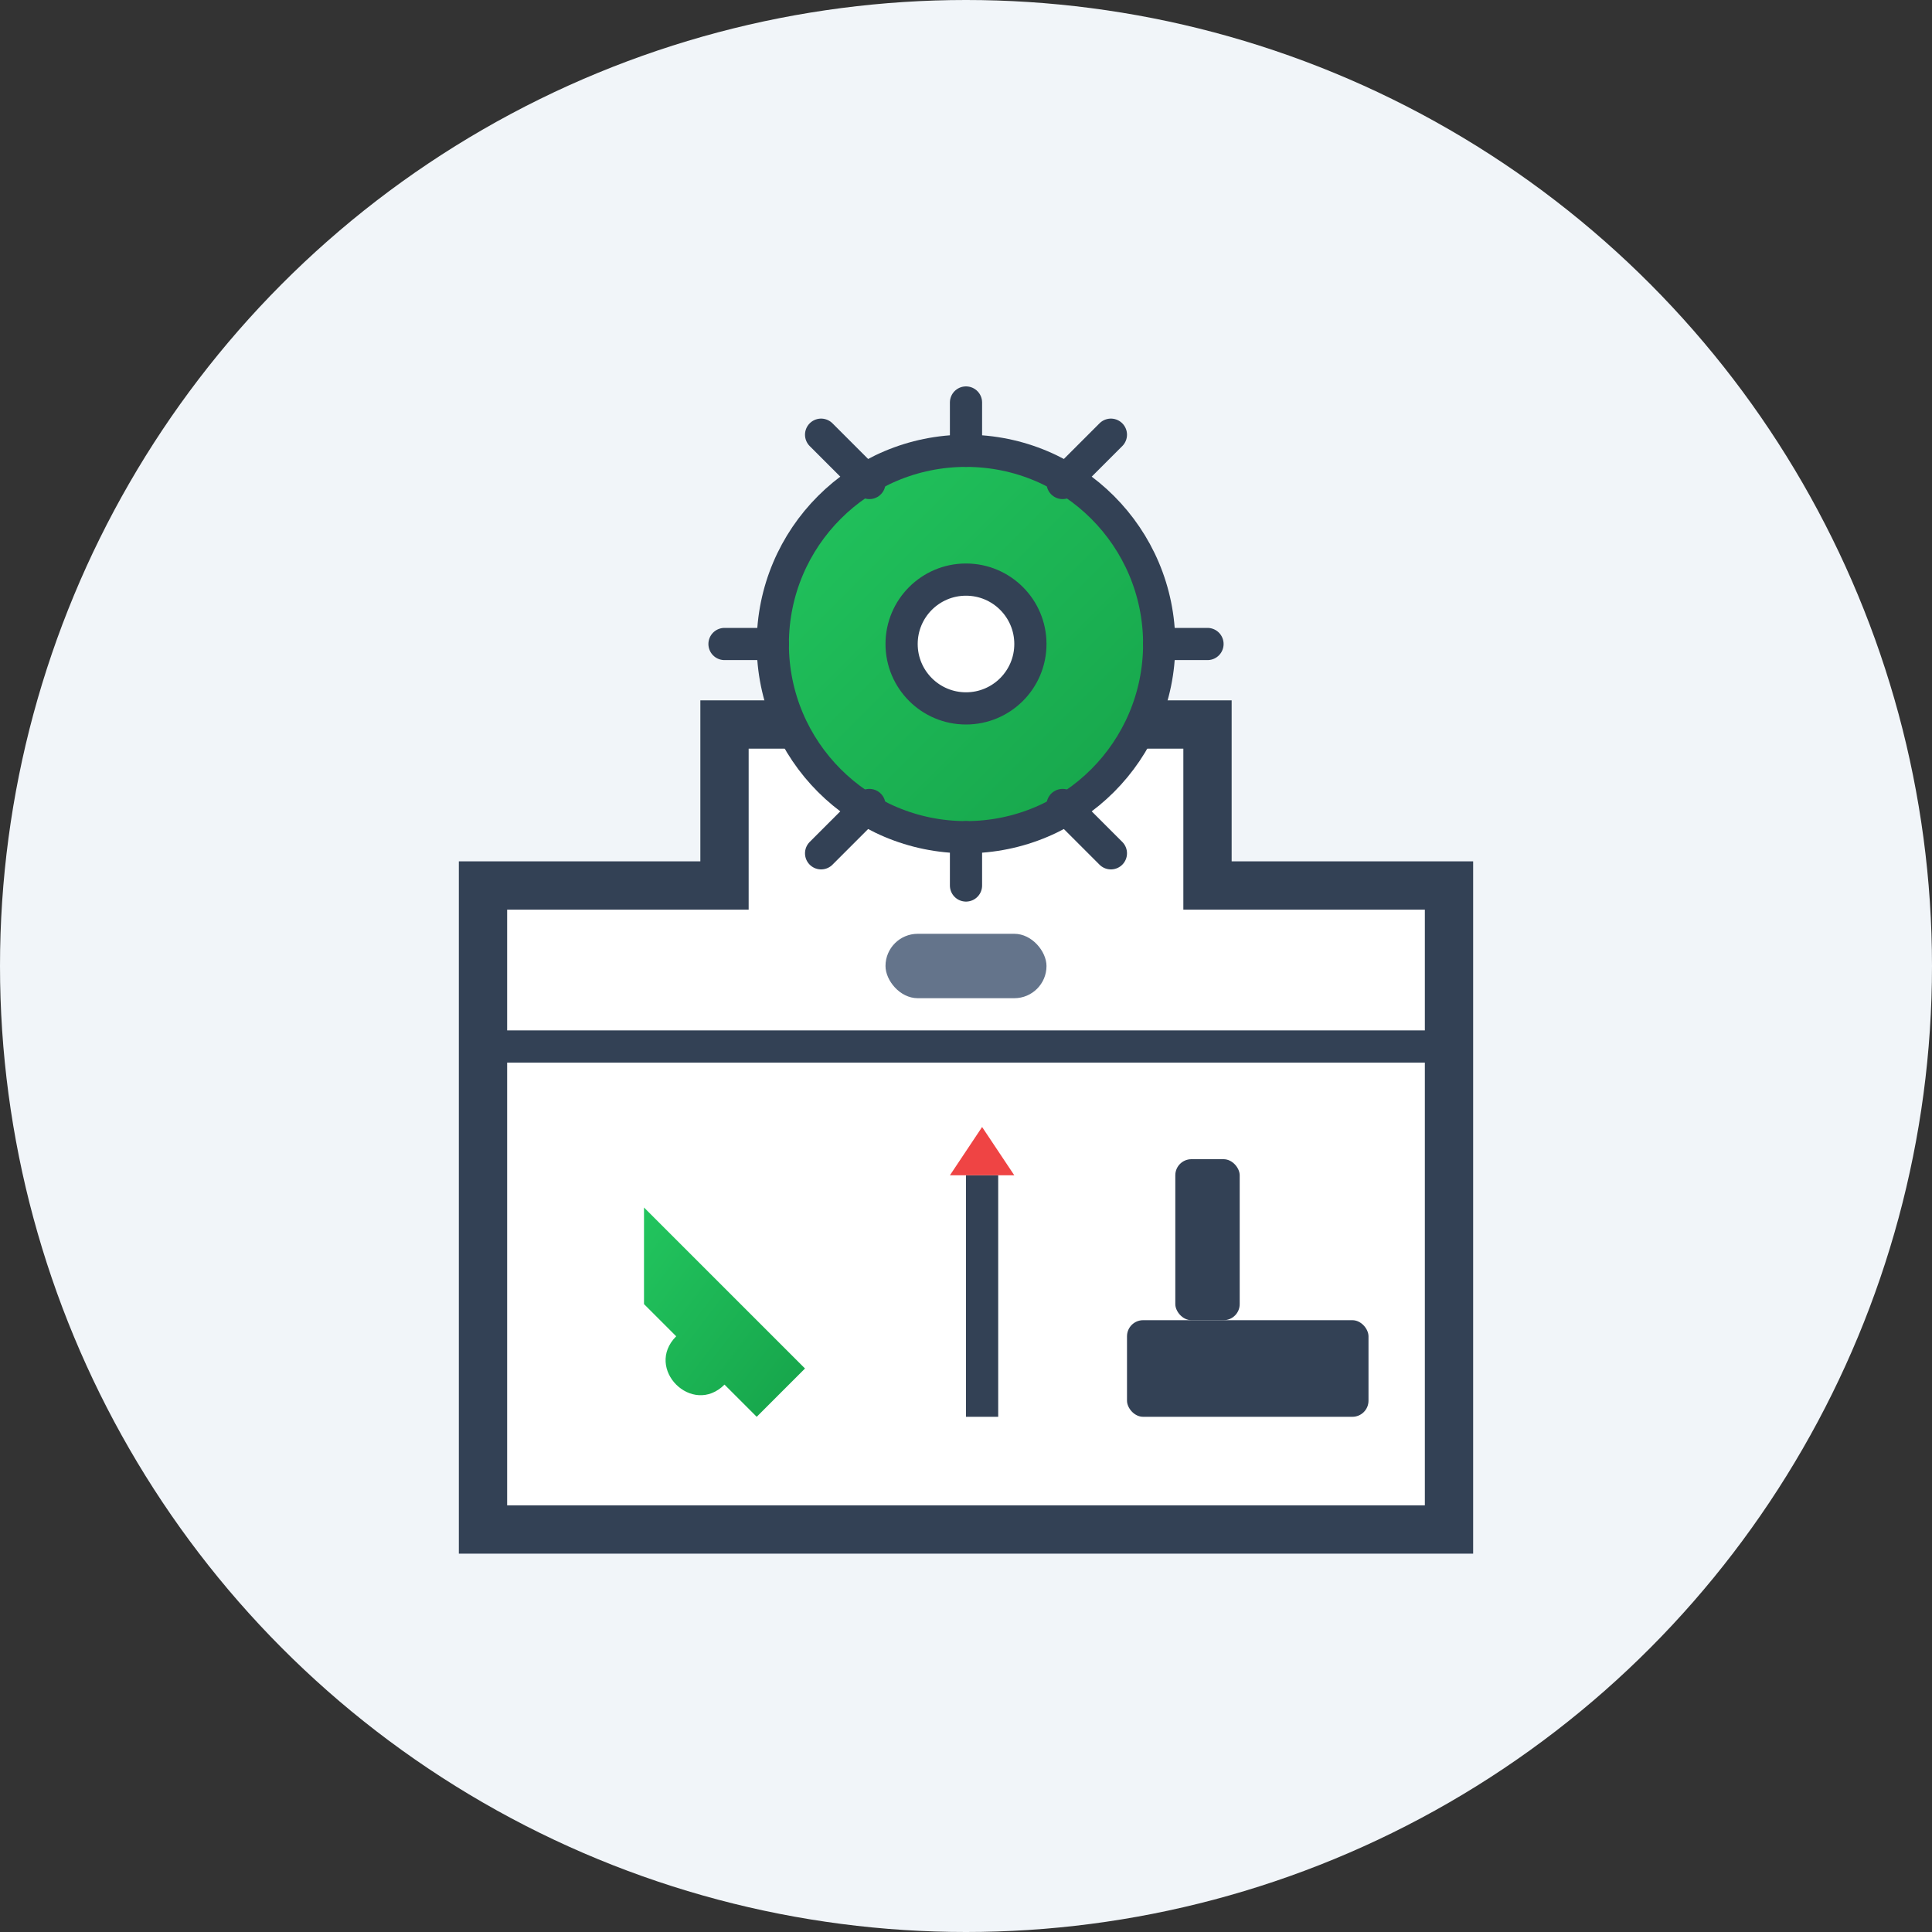 <svg xmlns="http://www.w3.org/2000/svg" width="120" height="120" viewBox="0 0 120 120">
  <rect x="0" y="0" width="120" height="120" fill="#333333" stroke="none"/>
  <defs>
    <linearGradient id="serviceGradient" x1="0%" y1="0%" x2="100%" y2="100%">
      <stop offset="0%" stop-color="#22c55e"/>
      <stop offset="100%" stop-color="#16a34a"/>
    </linearGradient>
  </defs>
  
  <!-- Круглый фон -->
  <circle cx="60" cy="60" r="60" fill="#f1f5f9"/>
  
  <!-- Иконка услуг -->
  <g transform="translate(20, 20)">
    <!-- Коробка с инструментами -->
    <path d="M10,35 L10,75 L70,75 L70,35 L55,35 L55,25 L25,25 L25,35 Z" fill="#ffffff" stroke="#334155" stroke-width="3"/>
    <path d="M10,45 L70,45" stroke="#334155" stroke-width="2"/>
    
    <!-- Ручка -->
    <rect x="35" y="38" width="10" height="4" rx="2" ry="2" fill="#64748b"/>
    
    <!-- Гаечный ключ -->
    <path d="M20,55 L30,65 L27,68 L25,66 C23,68 20,65 22,63 L20,61 Z" fill="url(#serviceGradient)"/>
    
    <!-- Отвертка -->
    <rect x="40" y="53" width="2" height="15" fill="#334155"/>
    <path d="M39,53 L43,53 L41,50 Z" fill="#ef4444"/>
    
    <!-- Молоток -->
    <rect x="50" y="62" width="15" height="6" rx="1" ry="1" fill="#334155"/>
    <rect x="53" y="52" width="4" height="10" rx="1" ry="1" fill="#334155"/>
    
    <!-- Шестерёнка -->
    <circle cx="40" cy="20" r="12" fill="url(#serviceGradient)" stroke="#334155" stroke-width="2"/>
    <circle cx="40" cy="20" r="4" fill="#ffffff" stroke="#334155" stroke-width="2"/>
    
    <!-- Зубцы шестерёнки -->
    <path d="M40,8 L40,5 M46,10 L49,7 M52,20 L55,20 M46,30 L49,33 M40,32 L40,35 M34,30 L31,33 M28,20 L25,20 M34,10 L31,7" 
          stroke="#334155" stroke-width="2" stroke-linecap="round"/>
  </g>
</svg>